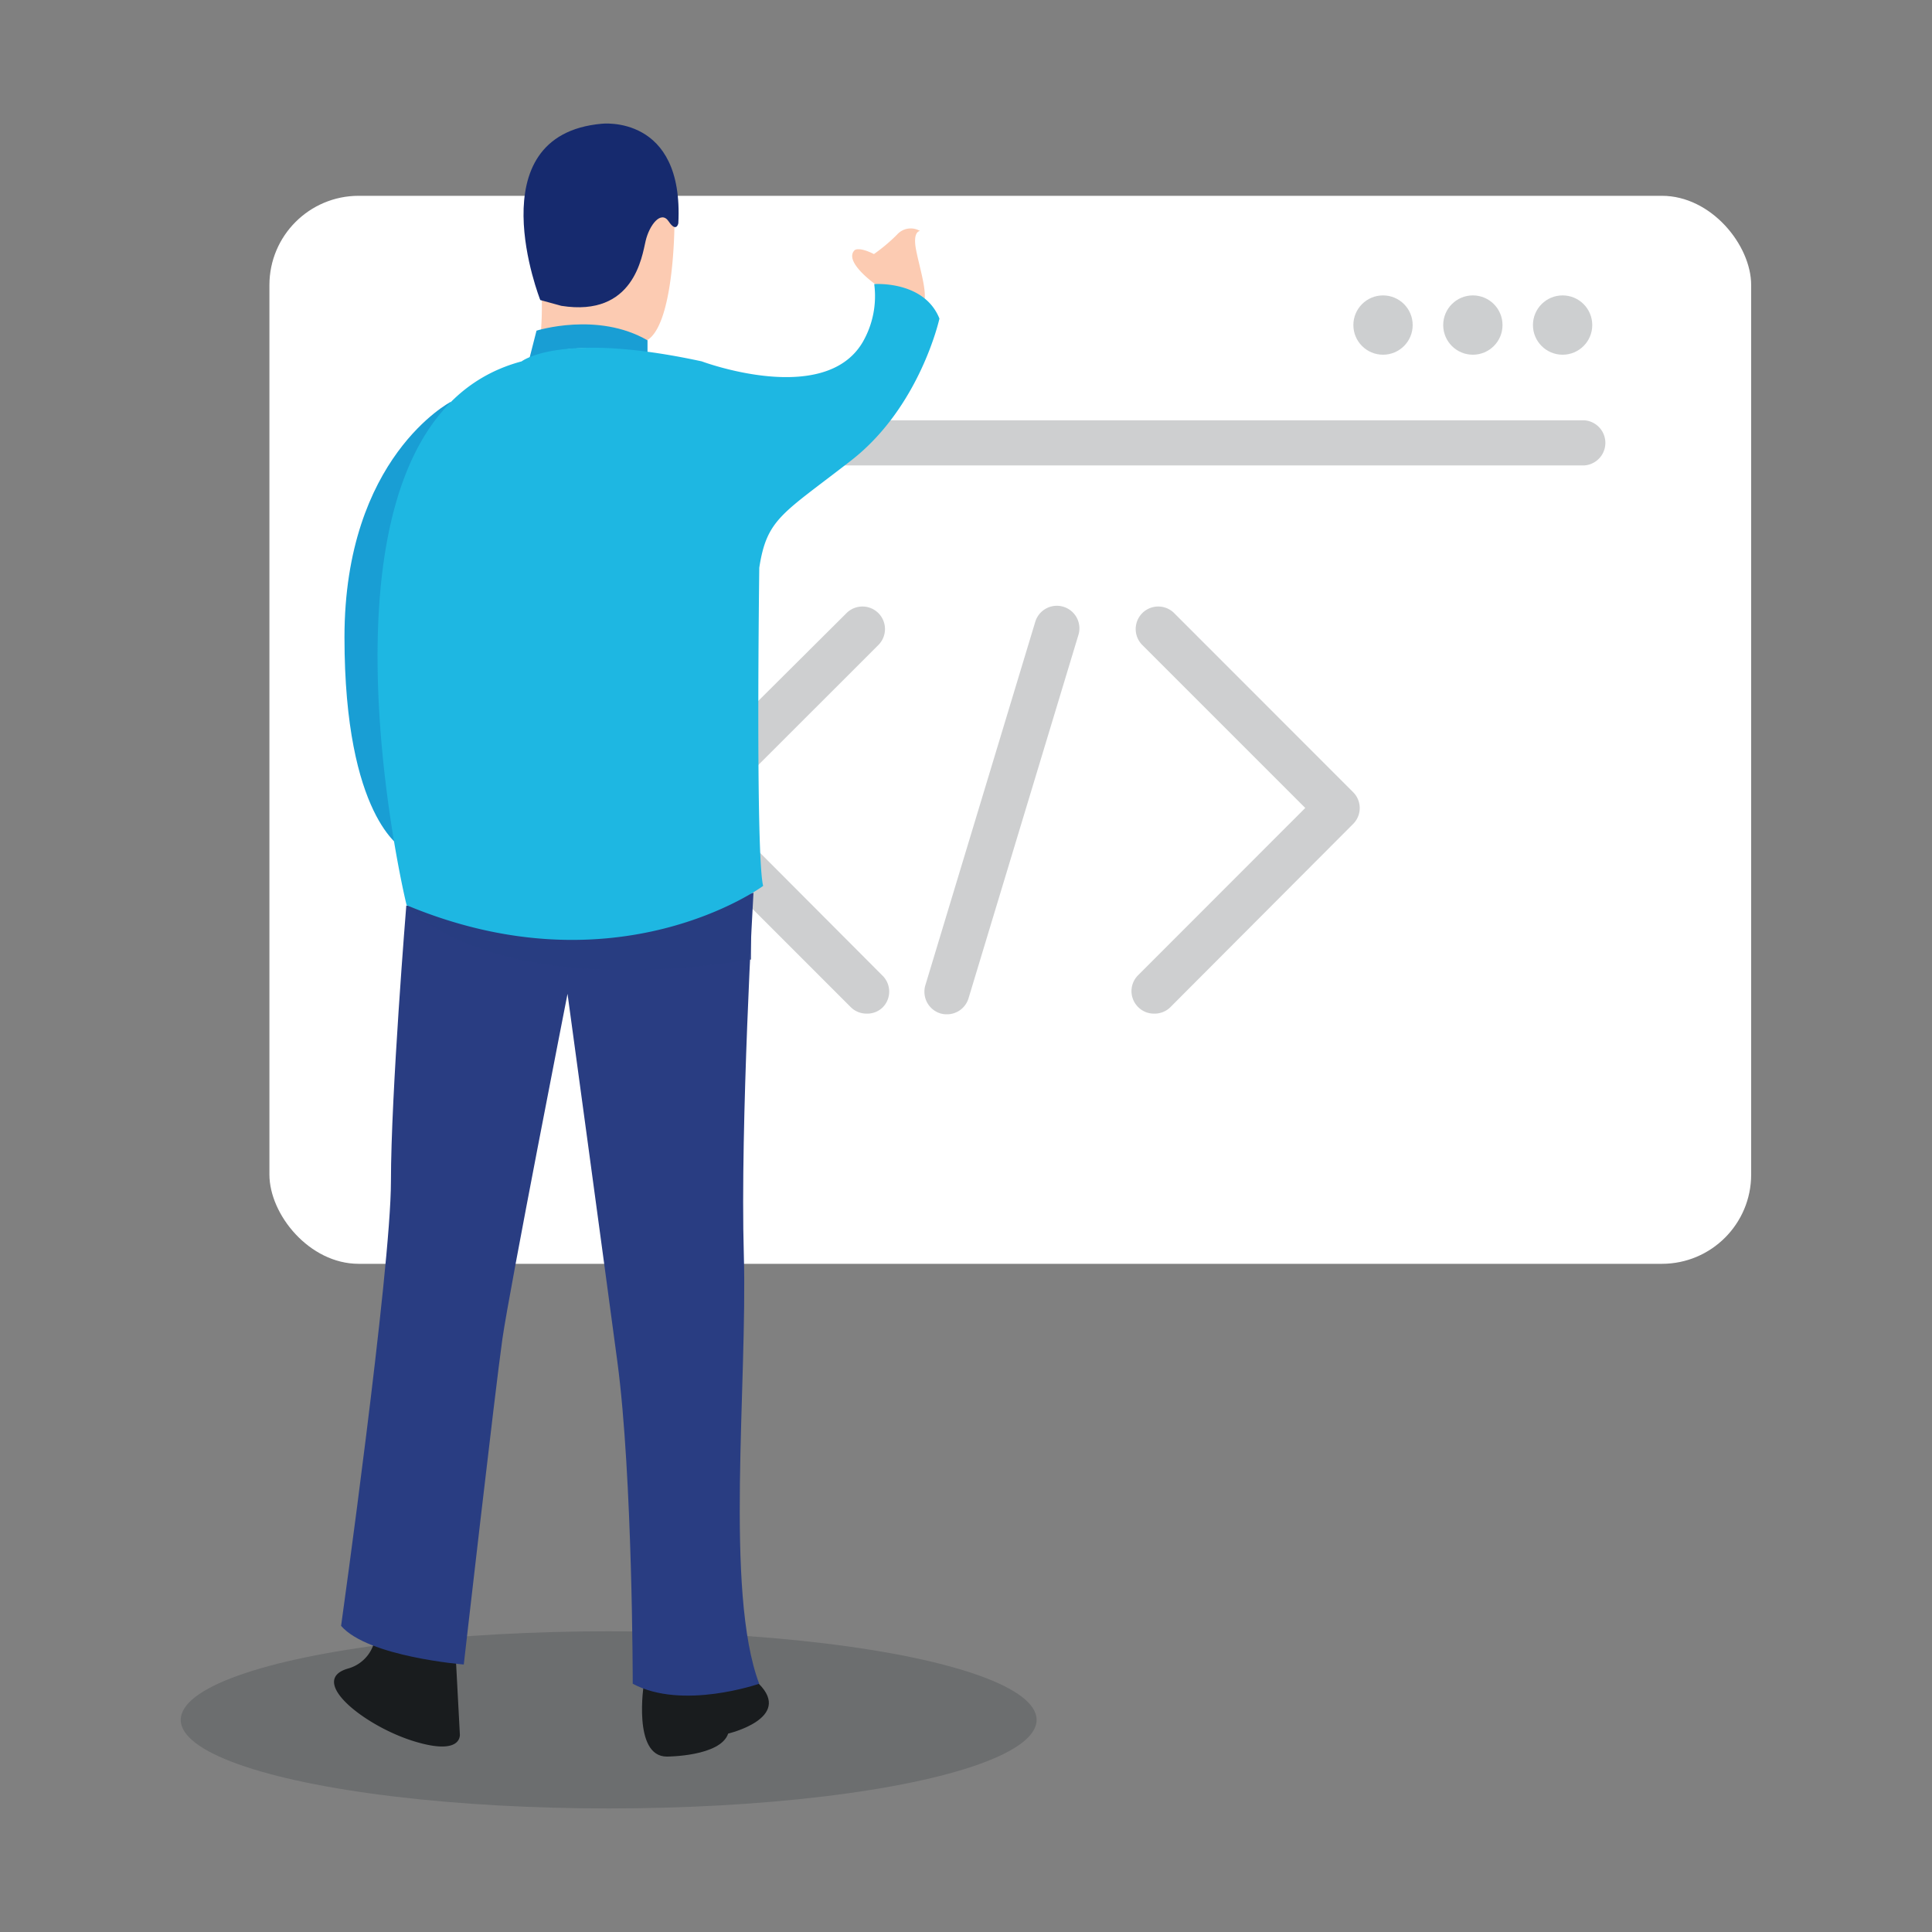 <svg xmlns="http://www.w3.org/2000/svg" viewBox="0 0 200 200"><rect x="0" y="0" width="200" height="200" fill="#808080" stroke="none"/><defs><style>.cls-1{isolation:isolate;}.cls-2,.cls-5,.cls-6{fill:#31383c;}.cls-2,.cls-4,.cls-6{opacity:0.24;}.cls-12,.cls-2{mix-blend-mode:multiply;}.cls-3{fill:#fff;}.cls-7{fill:#fccbb2;}.cls-8{fill:#162a6e;}.cls-9{fill:#199ed4;}.cls-10{fill:#191c1e;}.cls-11,.cls-12{fill:#293d82;}.cls-12{opacity:0.72;}.cls-13{fill:#1eb7e2;}</style></defs><title>Become_developer</title><g class="cls-1"><g id="Layer_1" data-name="Layer 1"><ellipse class="cls-2" cx="63.01" cy="178.04" rx="44.3" ry="9.17"/><rect class="cls-3" x="27.89" y="20.27" width="153.39" height="110.56" rx="9.24"/><g class="cls-4"><path class="cls-5" d="M164,48.18H45.23a2.34,2.34,0,0,1,0-4.67H164a2.34,2.34,0,0,1,0,4.67Z"/></g><g class="cls-4"><path class="cls-5" d="M119.47,104.93a2.29,2.29,0,0,1-1.65-.68,2.32,2.32,0,0,1,0-3.3l17.3-17.31L118.25,66.77a2.33,2.33,0,0,1,3.3-3.3L140.07,82a2.32,2.32,0,0,1,0,3.3l-18.95,19A2.32,2.32,0,0,1,119.47,104.93Z"/><path class="cls-5" d="M89.71,104.93a2.32,2.32,0,0,1-1.65-.68l-19-19a2.34,2.34,0,0,1,0-3.3L87.63,63.47a2.33,2.33,0,0,1,3.3,3.3L74.05,83.64,91.36,101a2.32,2.32,0,0,1,0,3.3A2.29,2.29,0,0,1,89.71,104.93Z"/><path class="cls-5" d="M98,105a2.29,2.29,0,0,1-.68-.1A2.35,2.35,0,0,1,95.79,102l11.38-37.63a2.33,2.33,0,0,1,4.47,1.35l-11.38,37.63A2.33,2.33,0,0,1,98,105Z"/></g><circle class="cls-6" cx="143.17" cy="33.65" r="3.07"/><circle class="cls-6" cx="152.47" cy="33.65" r="3.07"/><circle class="cls-6" cx="161.76" cy="33.65" r="3.07"/><path class="cls-7" d="M69.82,23.12s0,13.1-4,12.3A12.92,12.92,0,0,0,55.93,35a31,31,0,0,0,0-6.35l7.94-7.94,5.55-1.59Z"/><path class="cls-8" d="M55.93,31.06S49.19,14,62.28,12.81c0,0,8.53-1,7.94,10.31,0,0-.2,1-1-.2s-2,.4-2.38,2-1.2,7.93-8.73,6.74Z"/><path class="cls-7" d="M90.66,29.46s-3.38-2.37-2.19-3.56c0,0,.4-.4,2,.4a18,18,0,0,0,2.38-2,1.89,1.89,0,0,1,2.39-.39s-.8,0-.4,2,1.19,4.36.79,5.55C95.61,31.45,90.48,29.45,90.66,29.46Z"/><path class="cls-9" d="M55.54,34.23s6.32-2,11.49,1V37s-7.54-2.38-12.3.4Z"/><path class="cls-9" d="M46.66,41.6s-11,5.73-11,24.37S41.65,87.8,41.65,87.8Z"/><path class="cls-10" d="M66.65,174.3s-1.19,7.54,2.38,7.54c0,0,5.55,0,6.35-2.38,0,0,6.74-1.59,3.17-5.16C78.55,174.3,67.84,175.88,66.65,174.3Z"/><path class="cls-10" d="M47.2,171.92l.4,7.54s.4,2.38-4.76.79-11.11-6.35-6.75-7.54a3.88,3.88,0,0,0,2.78-3.57Z"/><path class="cls-11" d="M78,92.41s-1.39,24-1,37.45-2,34.91,1.59,44.44c0,0-7.94,2.77-13.09,0,0,0,0-21.43-1.59-33.33s-5.16-38.09-5.16-38.09-6,30.55-6.74,35.71-4,33.72-4,33.72-9.92-.79-12.7-4c0,0,5.16-36.91,5.16-46s1.59-28.57,1.59-28.57S65.47,97,78,92.41Z"/><path class="cls-12" d="M42.05,93.75s8.33,9.92,35.71,5.58V91.77A121.75,121.75,0,0,1,42.05,93.75Z"/><path class="cls-13" d="M54,37.41s4-3.18,18.65,0c0,0,12.7,4.76,16.66-2a9.52,9.52,0,0,0,1.19-6s5.16-.4,6.75,3.57c0,0-2,9.13-9.13,14.68s-8.73,6-9.52,11.11c0,0-.4,29.76.4,32.94,0,0-15.08,11.11-36.9,2C42.05,93.75,30.14,43.76,54,37.41Z"/></g></g></svg>